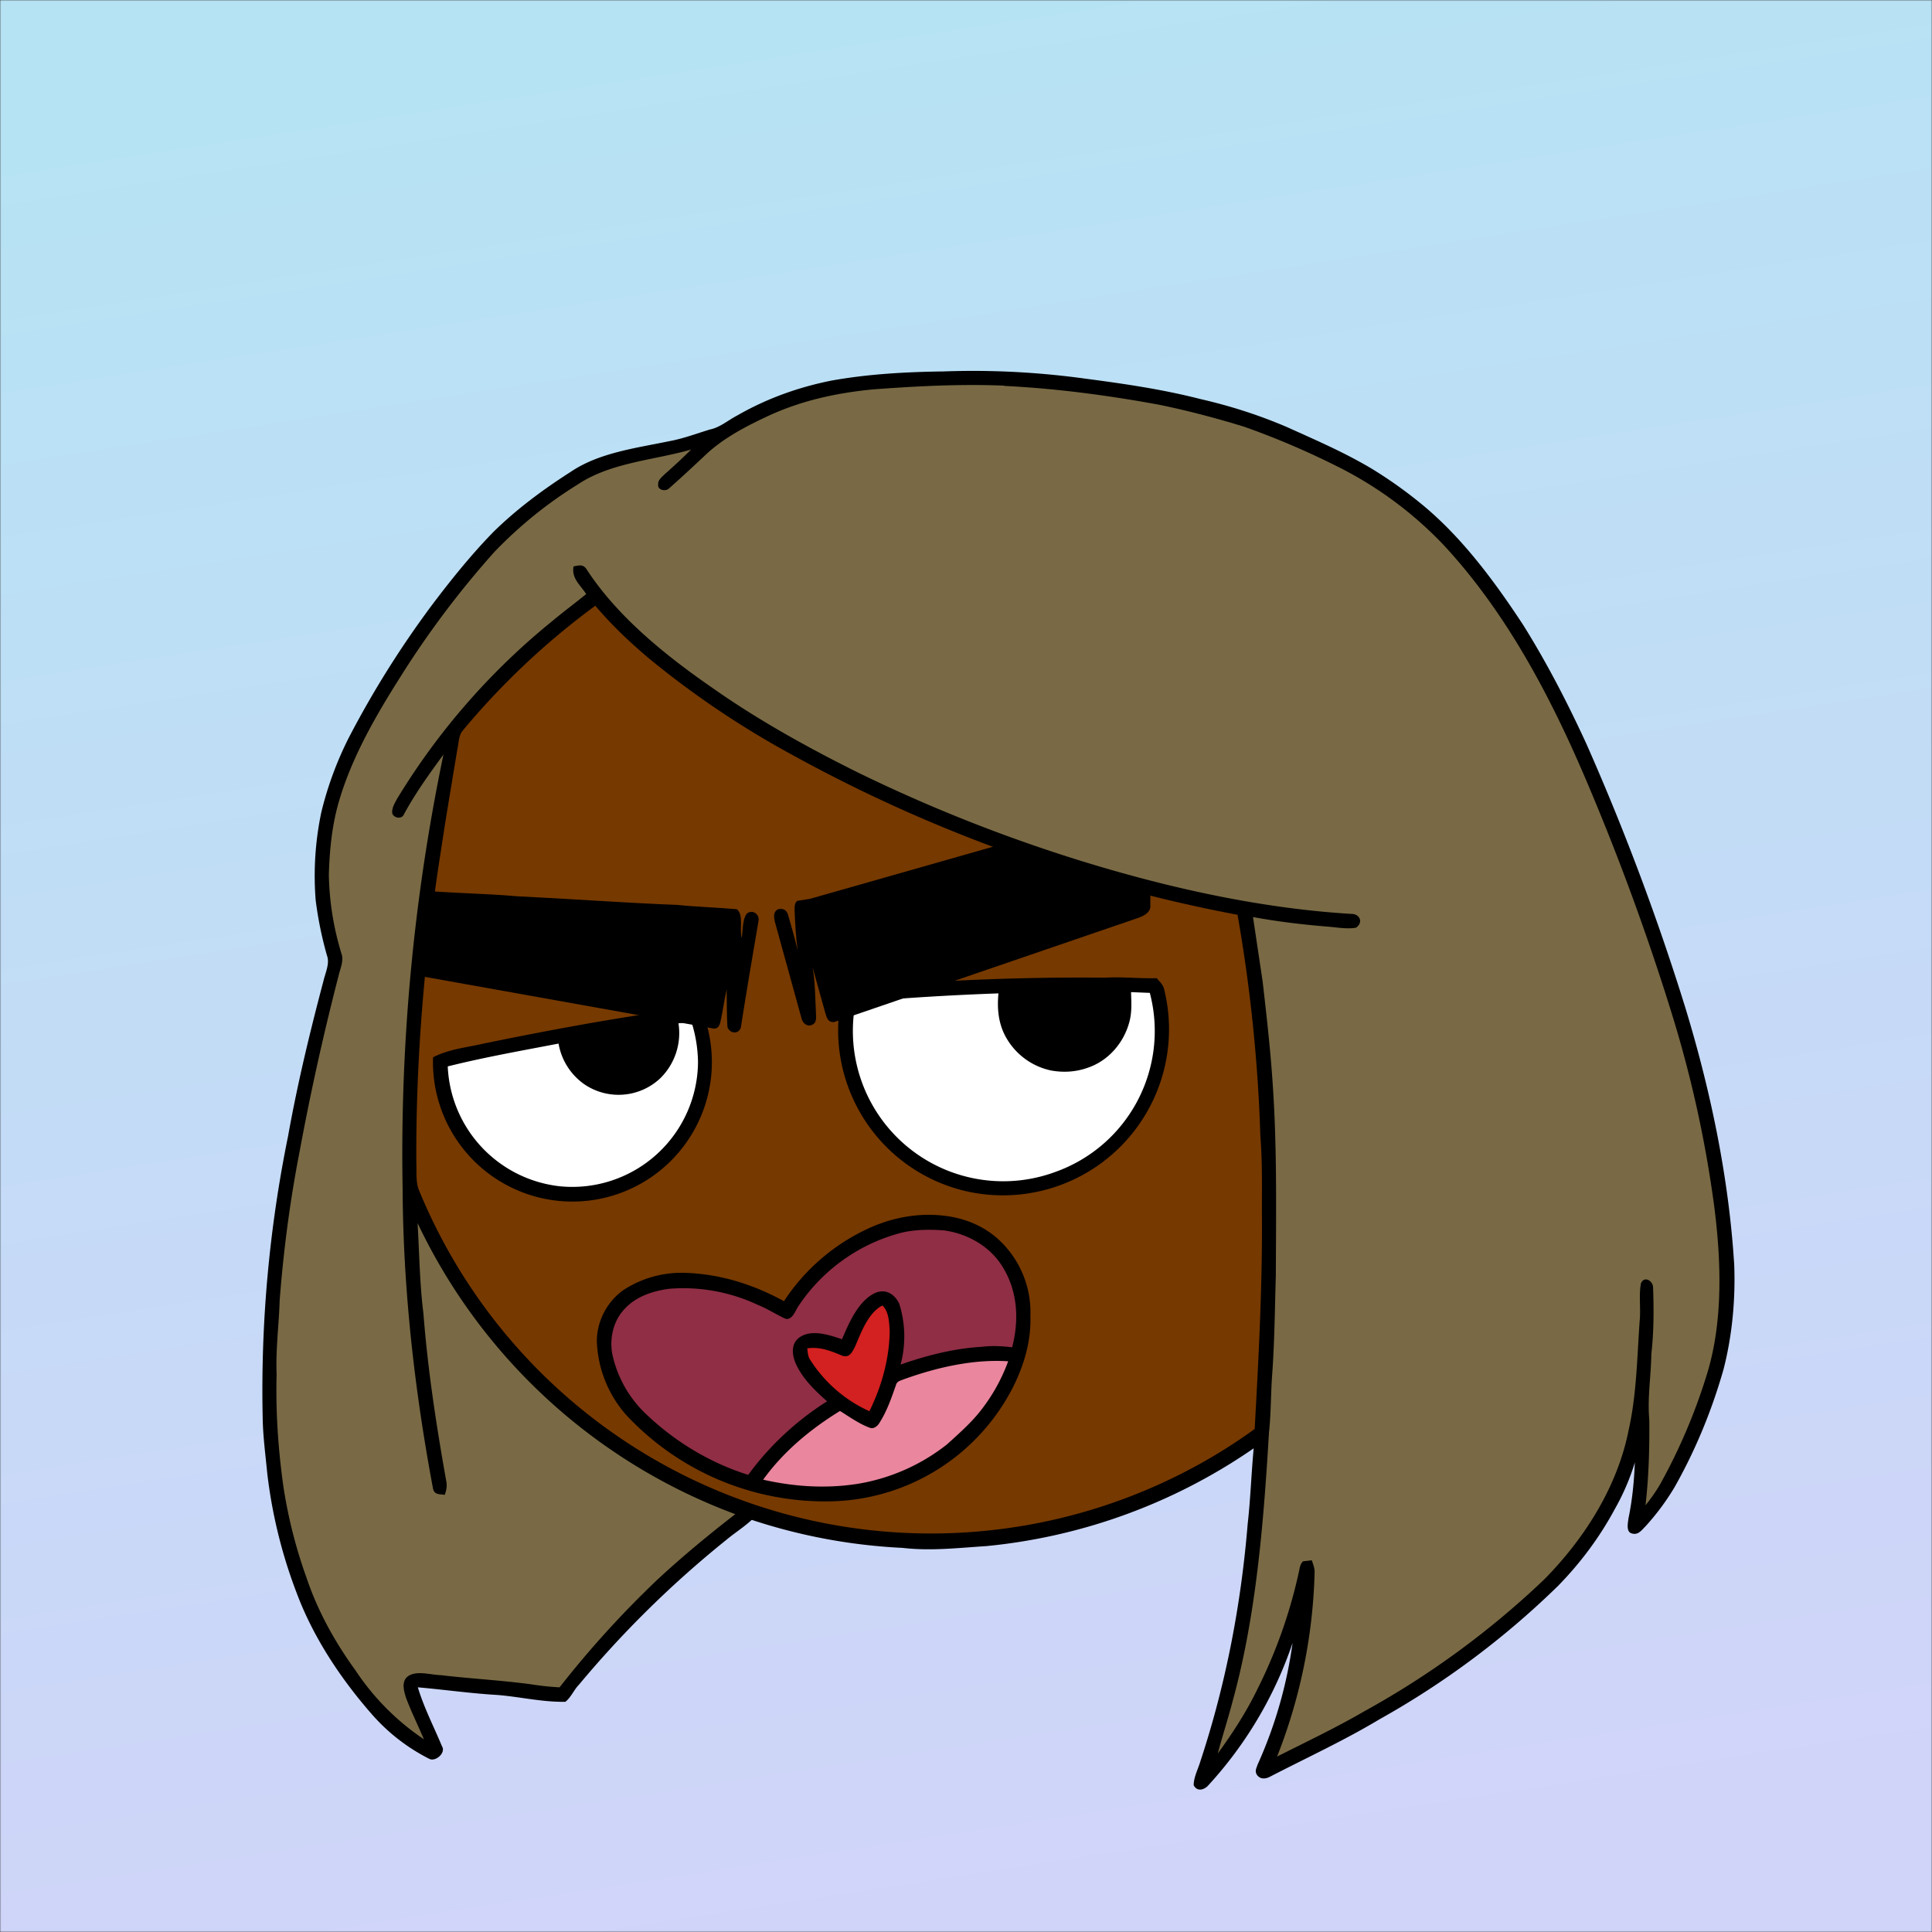 <svg xmlns="http://www.w3.org/2000/svg" viewBox="0 0 762 762" fill="none" shape-rendering="auto"><rect x="0" y="0" width="762" height="762" fill="#333333" stroke="none"/><mask id="viewboxMask"><rect width="762" height="762" rx="0" ry="0" x="0" y="0" fill="#fff" /></mask><g mask="url(#viewboxMask)"><rect fill="url(#backgroundLinear)" width="762" height="762" x="0" y="0" /><defs><linearGradient id="backgroundLinear" gradientTransform="rotate(261 0.5 0.5)"><stop stop-color="#d1d4f9"/><stop offset="1" stop-color="#b6e3f4"/></linearGradient></defs><path d="M396 164.8a224.8 224.8 0 0 1 104.8 42.4c6.2 4.9 12.5 9.4 18 15a225.4 225.4 0 0 1 71.8 149 58.5 58.5 0 0 1 50.9 42.2 71 71 0 0 1-27.6 76.5c-11 7.7-24.5 12-38 11.7-5 0-10-1.6-15-1.8-1.9 2.2-3.3 4.9-4.8 7.3A223.3 223.3 0 0 1 389 609.8c-11 .7-21.9 2-33 .7a223.7 223.7 0 0 1-178.8-342.3A223.4 223.4 0 0 1 352 163.5c14.6-1.4 29.4-.3 44 1.3Z" fill="#000"/><path fill-rule="evenodd" clip-rule="evenodd" d="M498.8 213.2A216 216 0 0 0 363 169c-13-.2-26.2 1.6-39 4a218 218 0 0 0-113.6 365.5 218.5 218.5 0 0 0 260.4 40.2c35-18.8 64.2-47.3 84.4-81.5l-3-1.6c-2.8-1.4-5.7-3-8-5-2.2-2-.3-5.8 2.7-4.7 1.5.7 3 1.6 4.4 2.4a55 55 0 0 0 59.6-3.6 64.5 64.5 0 0 0 25-69.8 53.1 53.1 0 0 0-24-31 52.6 52.6 0 0 0-47-2.8c-1.6.8-3.4 1.5-5 1.3-2.5-.2-2.8-4.2-.6-5.2 8-4 16.5-5.6 25.4-6.4a217 217 0 0 0-72-146.4c-4.4-4-8.7-8.1-13.9-11.3Zm107.6 196.2c2-1.2 1.3-5.1-1.4-5-2 0-4.2.8-6.2 1.6l-1.4.4a95.1 95.1 0 0 0-25.5 12.4c-2.2 2-2.2 4.4.1 6.2a92 92 0 0 0 5.2 2.8 36 36 0 0 1 13 9.2c-.2 1.9-2 3.4-3.4 4.5l-.2.2c-3.9 3-8.8 5-13.6 7-2.5 1-4.9 2-7.1 3.1-1.7.8-2.6 2.2-1.6 3.9 1 2 3.2 1.1 5 .5l.6-.2 5.4-2.3c5.4-2.3 11-4.5 15.4-8 2.7-2.1 5.1-5.1 5.4-8.7-.5-3.4-2.7-5.7-5.3-7.8a83 83 0 0 0-11.6-7.2l-1.1-.6c5.4-3 10.8-5.6 16.6-7.7l5-1.7a52 52 0 0 0 6.7-2.6Z" fill="#763900"/><g transform="translate(-161 -83)"><path d="M617.2 468.8c1.2 1.4 2.4 2.4 2.9 4.2a65.5 65.5 0 0 1-79 79.6 65.2 65.2 0 0 1-49-71.6c.6-3.4 1.8-7.2 5.7-8 8.6-1.6 17.5-1.4 26.2-2.4a999 999 0 0 1 73-2c6.8-.4 13.5.4 20.2.2Z" fill="#000"/><path d="m607 474.3 7.5.3a59 59 0 0 1-37.2 70.6 59.3 59.3 0 0 1-79-66c1.8-.7 3.7-1.3 5.7-1.4 16.9-1.4 33.8-2.4 50.8-3-.5 5.2-.2 10.4 2 15.4a26.7 26.7 0 0 0 18.7 15c4.9.9 9.9.6 14.6-1.1 8.2-2.8 14.3-10 16.4-18.3 1-3.9.7-7.6.6-11.5Z" fill="#fff"/><path d="M432 480.7c2-.3 3.8.3 5.8.7a55 55 0 1 1-106 18.6c6.5-3.3 13.1-3.8 20.4-5.5 20.5-4.2 41.1-8.1 61.8-11.3 6-1 12-2 18-2.5Z" fill="#000"/><path d="M433.7 486a54.7 54.7 0 0 1 2.6 16 49.6 49.6 0 0 1-54.3 48.9 49.7 49.7 0 0 1-44.4-47.3c14.4-3.6 29.1-6.2 43.7-9a24.7 24.7 0 0 0 10.1 16 24 24 0 0 0 30-2.3 25 25 0 0 0 7.2-21.7l5.1-.5Z" fill="#fff"/></g><g transform="translate(-161 -83)"><path d="M613.5 401.5c1.6 1 1.1 2.9 1.3 4.5l-.1 34c.3 2.8-2.5 4.2-4.7 5l-120 41.1c-2.5.2-2.9-1.7-3.5-3.6l-5-18c1 5.8 1 11.7 1.3 17.5 0 1.4.5 4-1 4.9-2 1.4-4 0-4.6-2l-10.6-38.4c-.4-1.8-.7-3.9 1.3-4.9 2.2-.5 3.5.5 4 2.5 1.3 4.5 2.6 9 3.7 13.7-.7-5.3-1-10.5-1.2-15.8 0-1.3-.1-3.7 1.7-3.8l4.4-.7 123.6-35.2c3.3-.9 6-2.1 9.4-.8ZM324 433.9c13.6 1.4 27.4 1.4 41 2.6 21 1 42.1 2.6 63.1 3.4 7.8.8 15.6 1 23.5 1.7 2.8 2.1 1 8 1.9 11.3.6-3 .2-7 2-9.5 2-1.8 5-.1 4.7 2.6-2.4 14-4.8 28.1-7 42.2-.8 2.9-4.5 2.5-5.3-.2-.3-5-.2-9.9-.3-14.8-1 4.3-1.5 8.7-2.5 13-.4 1.6-1.2 2.8-3 2.4l-119-21.3c-1.8-.2-2.8-1.5-3-3.3-1.5-8-2.6-16-4.2-24-.2-1.7-.7-3.1.6-4.6 2.1-2.2 4.7-1.6 7.5-1.5Z" fill="#000"/></g><g transform="translate(-161 -83)"><path d="M534.3 562.6c8 1.1 15.4 4.3 21.2 9.9a39 39 0 0 1 11.9 29.5c.3 9.8-2.4 19.1-6.7 27.8a82.5 82.5 0 0 1-70.7 45.3 107.2 107.2 0 0 1-82-34 46.4 46.4 0 0 1-11.6-29.1c0-7.9 4-15.6 10.5-20.2A42 42 0 0 1 430 585c14.2.2 27.8 4.4 40.2 11.2a79.6 79.6 0 0 1 34-29c9.4-4.2 19.8-6 30-4.6Z" fill="#000"/><path d="M533.5 568.3c9.2 1.3 18 6.3 22.9 14.3 6 9.6 6.6 21 3.8 31.8-4-.5-8-.7-12-.2-10.8.6-21.7 3.4-32 7a42.9 42.9 0 0 0-.5-23.9c-1.7-3.8-5.4-6.2-9.6-4.3-6.6 3.1-10.3 11.9-13 18.2-4.8-1.6-11.3-3.8-16-1.2-4 2.2-3.9 6.5-2.5 10.2 2.6 6.3 7.7 11.1 12.6 15.5a114 114 0 0 0-31.1 29c-15-4.7-28.7-13-40-23.7a45.7 45.7 0 0 1-13.7-24.4c-1-6.4.7-13.2 5.4-17.8 4.4-4.6 11-6.7 17.2-7.5a69.3 69.3 0 0 1 35.2 6.5c3.8 1.5 7.1 3.8 10.8 5.4 2.7.3 3.7-3.4 5-5.2a70 70 0 0 1 38.7-28.3c6-1.8 12.6-1.9 18.8-1.4Z" fill="#8F2E45"/><path d="M509 597.9c2.6 2.3 2.7 6.8 2.9 10-.1 11-3.2 22-8 31.7a54 54 0 0 1-23.3-20.2c-1-1.4-1-3-1.2-4.6 5.2-.7 9.2 1 13.8 2.9 2.8 1 3.9-1.4 5-3.5 2.4-5.5 5.1-13.3 10.8-16.3Z" fill="#D32020"/><path d="M558.6 620a70.8 70.8 0 0 1-11 19.6c-3.8 4.8-8.5 8.9-13 13a77 77 0 0 1-35.1 15.6c-12.5 2-25.2 1.2-37.5-1.6 8-11.1 18.6-19.9 30.3-27.1 3.7 2.3 7.6 5.1 11.7 6.6 1.4.6 2.8-.4 3.6-1.5 3.2-4.9 4.9-10 6.8-15.4.4-1.4 1.6-1.6 2.8-2.1 13-4.7 27.5-8.1 41.4-7.2Z" fill="#EA869E"/></g><g transform="translate(-161 -83)"></g><g transform="translate(-161 -83)"></g><g transform="translate(-161 -83)"><path d="M533 229.5c18.9-.7 37.8.3 56.5 2.9 15.2 2 30.2 4.2 45 8 11.8 2.7 23 6.3 34 11 11.5 5.2 22.7 10 33.6 16.5 6.7 4.1 13.2 8.7 19.3 13.7 16 13 29 30.6 40.3 47.8 9.4 15 17.6 30.9 25 47a962.7 962.7 0 0 1 39 104c10 32.8 17.2 67.2 19.3 101.6.5 13.7-.8 27.7-4.2 41-4.6 16.2-11 31.8-19.3 46.5A95.6 95.6 0 0 1 810 685c-1.7 1.7-3 3.7-5.7 2.7-2-.8-1.2-4.3-1-5.9 1.5-7.3 2.2-14.5 2.5-22A89.9 89.9 0 0 1 798 678c-6 11.2-13.6 21.4-22.5 30.5a333.7 333.7 0 0 1-70.4 52.6c-14 8.4-28.8 15.2-43.3 22.7-1.8.9-3.7 1-5-.7-1-1.5-.3-2.6.2-4.1a173.5 173.5 0 0 0 13.8-48 157.2 157.2 0 0 1-33 55.9c-1.6 2-4.6 3-6 .2 0-3.2 1.8-6.5 2.7-9.6 10-30.3 16-61.7 18.6-93.5 1.1-9.6 1.4-19.3 2.3-29 1.7-31.2 3.6-62.7 3.3-94 0-10 .2-20-.6-30a615 615 0 0 0-9-87.2 590.7 590.7 0 0 1-176.4-63.5 357.4 357.4 0 0 1-55.6-37.5c-7.6-6.4-14.9-13.3-21.3-20.9a295.7 295.7 0 0 0-52.5 49.5c-1.5 2-1.4 5.2-2 7.6-2.2 13.4-4.5 26.8-6.5 40.2-6.3 40.2-9.8 81-9.6 121.8.2 4.2-.4 8.6 1.4 12.4a218.9 218.9 0 0 0 128.8 122.1c2.2.7 3.6 1.8 5.2 3.5-3.3 4.6-8.8 7.7-13.2 11.4a409.5 409.5 0 0 0-58 57c-2 2-3.2 5.1-5.4 6.8-9 .2-18-2-27-2.7-10.4-.6-20.8-2.1-31.2-3 2.4 8 6.3 15.5 9.5 23.2 1.7 2.6-2.5 6.3-5 5a75 75 0 0 1-23-18c-12.2-14-22.9-30.2-29.4-47.7a194.9 194.9 0 0 1-11.5-47c-.7-7.3-1.7-14.6-1.8-22a501.2 501.2 0 0 1 10-110.8c3.7-20.7 8.6-41 14-61.4.7-3 2.5-6.8 1.4-9.8a146 146 0 0 1-4.5-22 122 122 0 0 1 2.2-34.5 136 136 0 0 1 11-29.8 384 384 0 0 1 33.6-53.3c7.3-9.6 15-19.1 23.4-27.7 9.2-9 19.6-16.7 30.4-23.6 11.2-7.6 26-9.4 38.9-12.1 5.5-1 10.7-3 16-4.6 4-.8 7.2-3.7 10.9-5.6 11.5-6.6 24-11.1 37.1-13.7 14.5-2.6 29.3-3.4 44-3.6Z" fill="#000"/><path d="M557 235.2c20.5 1 40.8 3.7 61 7.4 11.3 2.3 22.6 5.3 33.7 8.7a319 319 0 0 1 37.8 16.2 150 150 0 0 1 41.2 30.8c24.6 26.6 42 59.7 56.1 92.9a964 964 0 0 1 33.3 90.7A463.6 463.6 0 0 1 837 558c2.8 21.3 3.7 45-2.4 65.8A226.3 226.3 0 0 1 816 668c-1.7 3-3.8 6-6 8.7 1.3-11.2 1.6-22.5 1.5-33.7-.8-8.7.7-17.3.8-26 1-8.7 1-17.3.7-26 .1-2.8-3.5-5-4.8-1.8-.9 4.7 0 10-.5 14.8-1 14-1.2 29-4.3 42.8-4.4 22.5-17.4 43-33.4 59.2a342.3 342.3 0 0 1-71 52c-11.2 6.5-22.8 12-34.3 17.8a212.6 212.6 0 0 0 14.8-72.8c0-1.7-.6-3-1.1-4.6l-3.5.4c-.9 1-1.2 2-1.4 3.2a196.1 196.1 0 0 1-16.5 47.1c-4.4 9.1-9.8 17.4-15.7 25.5 1.8-6.8 4-13.5 5.8-20.4 9.4-34 12.3-71 14.4-106.2.8-7.3.7-14.7 1.2-22 1-13.3 1.1-26.6 1.5-40 .1-25.4.5-51.2-1.3-76.5-.9-13.2-2.4-26.3-3.9-39.4l-3.8-25.4c9.8 1.8 19.8 3 29.8 3.8 3.5.3 7.4 1 10.8.4 2.6-1.7 2-4.8-1-5.4-32.8-1.9-66-8.8-97.6-18a616.3 616.3 0 0 1-98-37.9c-19.5-9.7-39-20.5-56.8-33-18.4-12.7-37.7-28.1-50-47-1.4-2.2-3-1.6-5.2-1.2-.8 4.8 2.6 7.2 5 10.9-4.4 3.6-9 7-13.3 10.6a271.2 271.2 0 0 0-61.5 70.5c-.7 1.4-1.7 3-1.7 4.6-.4 2.3 3.4 3.5 4.5 1.4 4.5-8.4 10-16 15.7-23.8A771.8 771.8 0 0 0 319.8 552c.2 39.6 4.7 79.3 12 118.2.6 2.5 2.6 2 4.6 2.4.7-1.9 1-3.5.6-5.5-3.9-21.8-7.3-44-9-66.1-1.5-11.8-1.6-23.8-2.3-35.6A225.5 225.5 0 0 0 451 680.2c-10.7 8.3-21 16.8-30.9 26a393.7 393.7 0 0 0-38.4 42.3c-3.8-.2-7.5-.6-11.3-1.2-11.8-1.6-23.7-2.2-35.5-3.6-4-.1-9.3-1.9-12.8.3-3 2-1.8 6-.9 8.8 2.1 5.5 4.7 10.8 7 16.2a97.7 97.7 0 0 1-27-27.2c-8.2-11.3-15-23.6-19.4-36.8a190.7 190.7 0 0 1-9.1-36.2c-2-14.5-3-29.1-2.6-43.8-.4-9.7.9-19.3 1.2-29 1.5-19.8 4.1-39.5 7.9-59 4.3-23.2 9.4-46.2 15.3-69 .6-2.8 2.2-6 1.2-8.8a112.8 112.8 0 0 1-5-31.2c.3-10.2 1.3-20.2 4.3-30 5.2-17.1 14.4-33 23.9-48a365 365 0 0 1 36.9-49.1A167.8 167.8 0 0 1 389 274c12.9-8.6 30-9.5 44.6-13.7-3.4 3.4-6.9 6.6-10.4 9.7-1 1-2.8 2.4-2.6 4-.4 2.2 2.7 3 4.2 1.7 5-4.4 9.8-8.9 14.6-13.4 7-6.6 16.1-11.3 24.7-15.3 13-6 26.7-9 41-10.4 17.3-1.3 34.5-2.2 52-1.5Z" fill="#796a45"/></g><g transform="translate(-161 -83)"></g></g></svg>